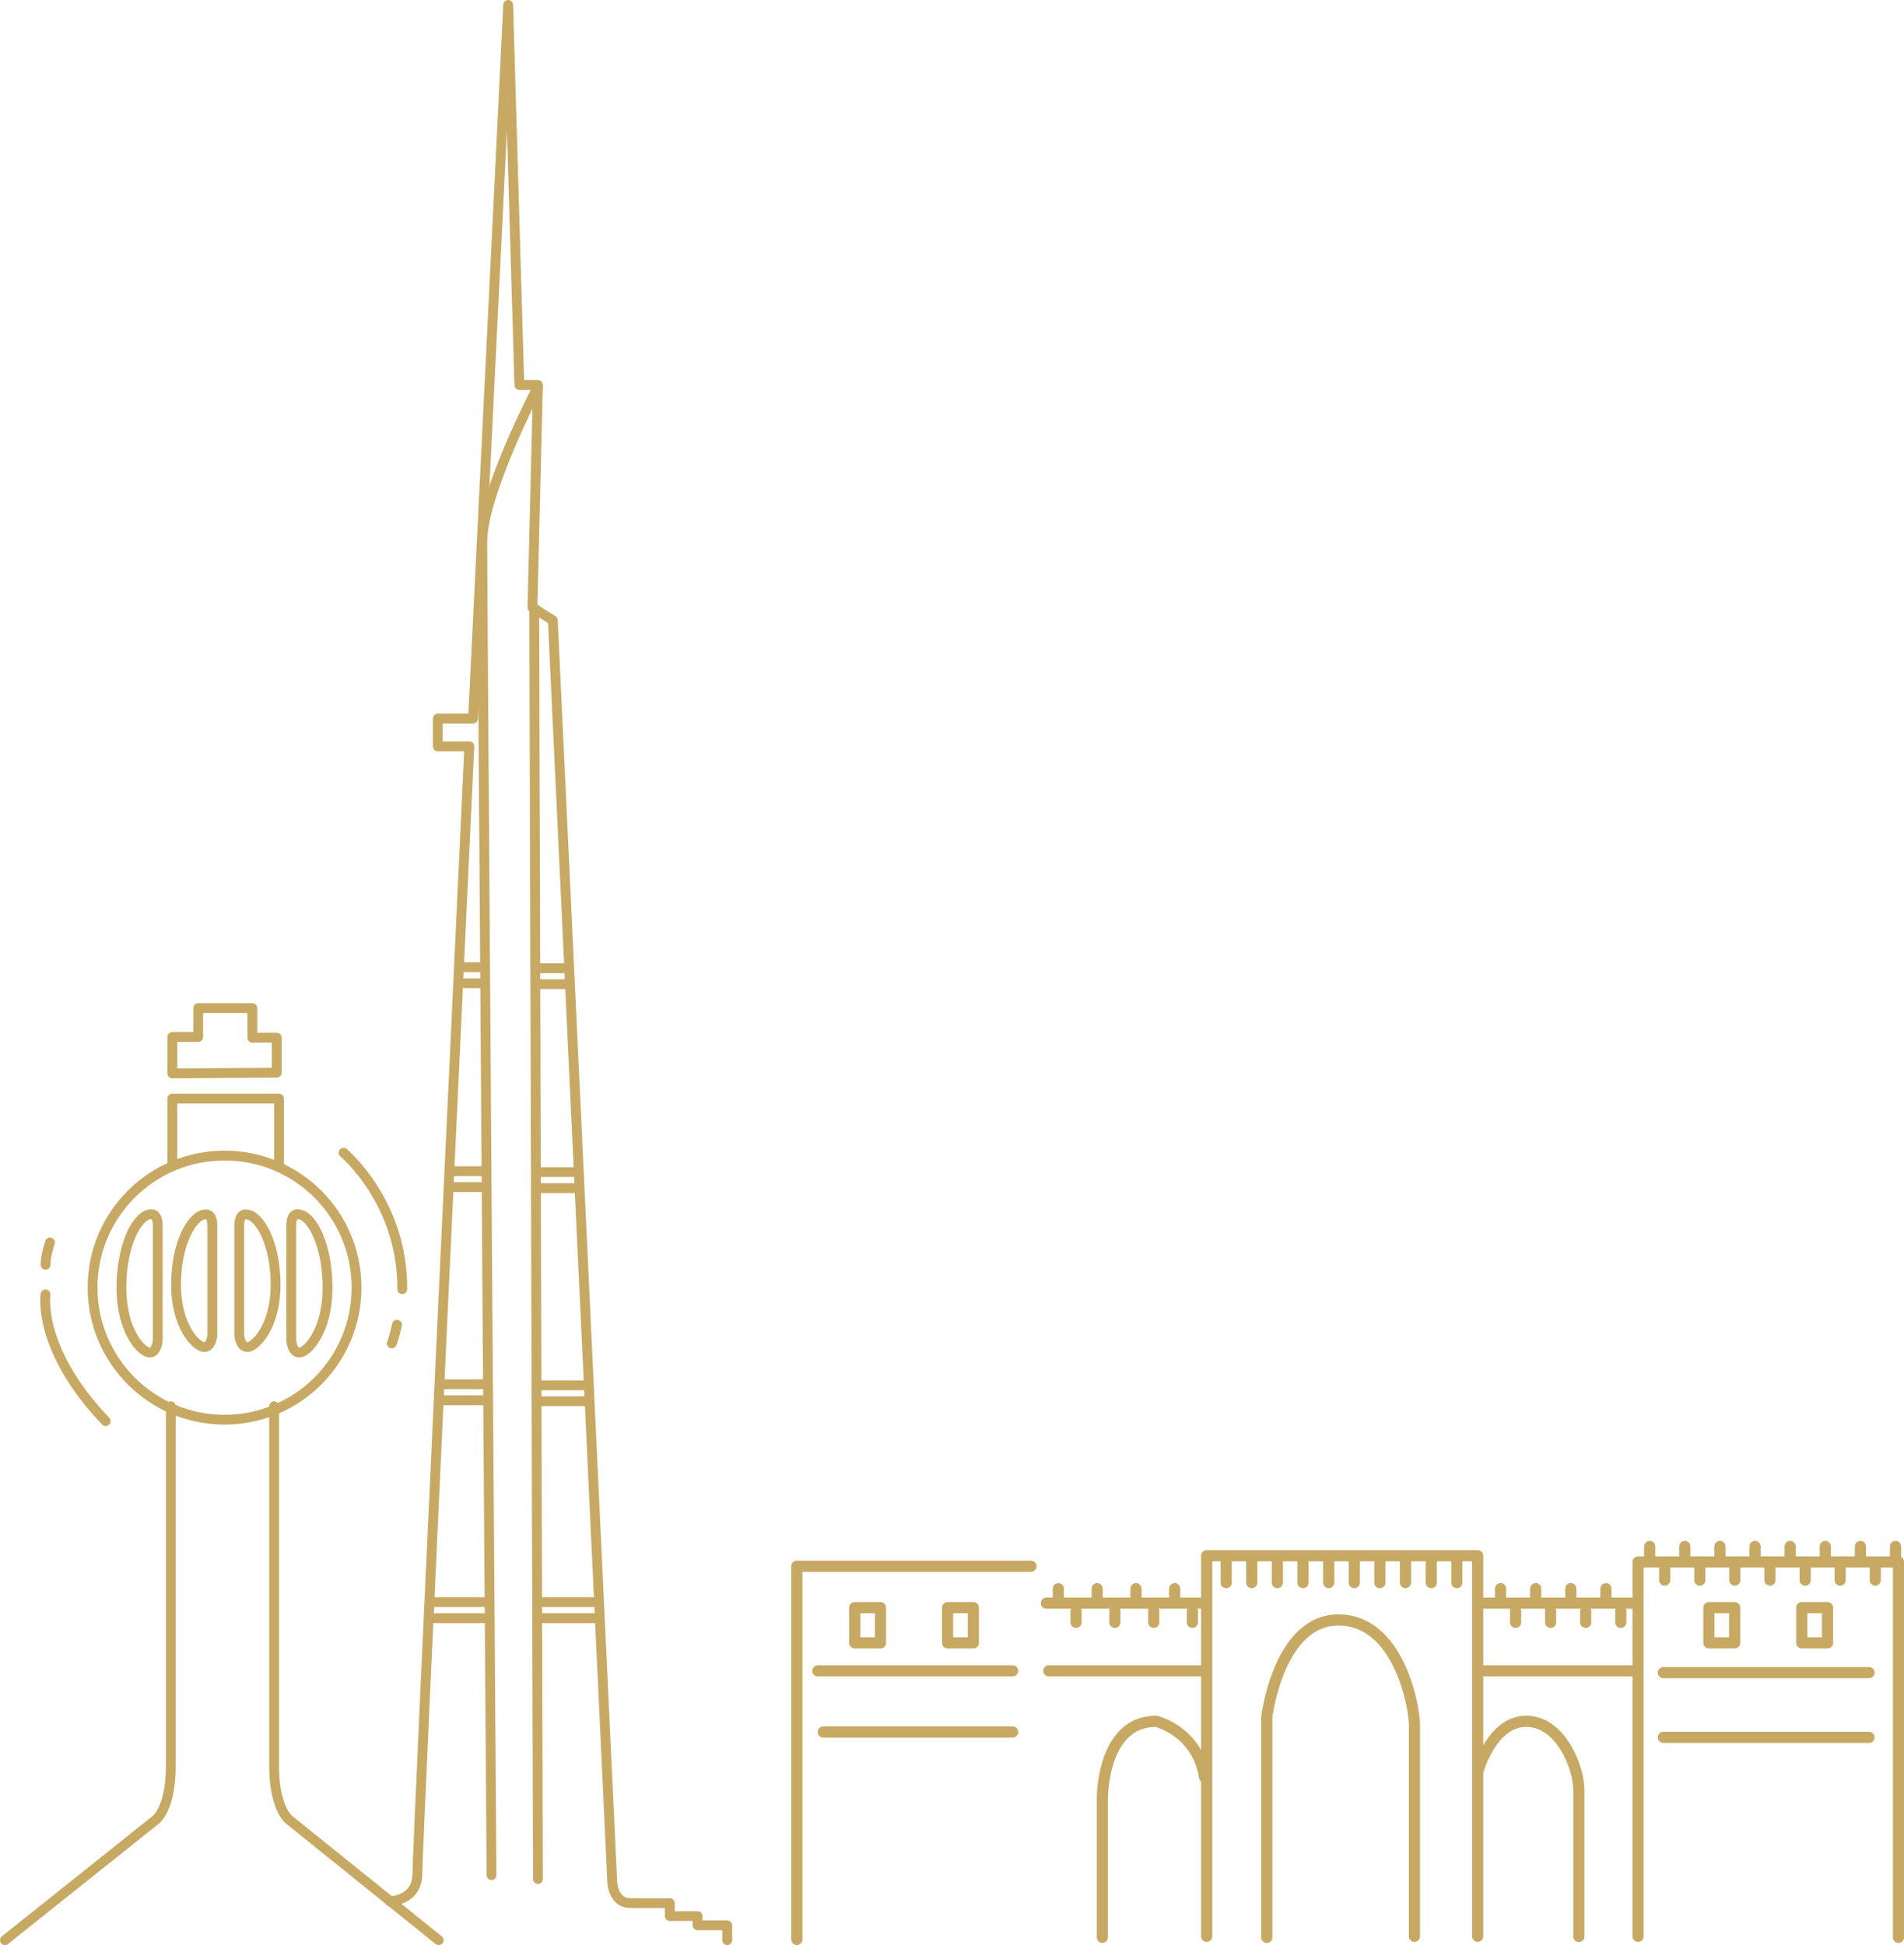 <?xml version="1.0" encoding="UTF-8"?>
<svg id="Layer_2" data-name="Layer 2" xmlns="http://www.w3.org/2000/svg" viewBox="0 0 127.95 130.72">
  <defs>
    <style>
      .cls-1 {
        stroke-width: .75px;
      }

      .cls-1, .cls-2 {
        fill: none;
        stroke: #c7a964;
        stroke-linecap: round;
        stroke-linejoin: round;
      }

      .cls-2 {
        stroke-width: .66px;
      }
    </style>
  </defs>
  <g id="Layer_1-2" data-name="Layer 1">
    <g>
      <polyline class="cls-1" points="81.09 130.13 81.09 104.55 99.3 104.55 99.3 130.13"/>
      <polyline class="cls-1" points="110.08 130.13 110.08 104.97 127.58 104.97 127.58 130.2"/>
      <path class="cls-1" d="m74.08,130.2v-9.28s-.07-5.24,3.61-5.24c0,0,2.76.64,3.26,3.76"/>
      <path class="cls-1" d="m85.13,130.2v-14.81s.78-6.52,4.82-6.52,5.1,5.81,5.1,7.02v14.24"/>
      <path class="cls-1" d="m99.3,119.08s.92-3.4,3.26-3.4,3.54,3.12,3.54,4.61v9.85"/>
      <line class="cls-1" x1="70.32" y1="107.74" x2="80.95" y2="107.74"/>
      <line class="cls-1" x1="99.3" y1="107.74" x2="109.86" y2="107.74"/>
      <line class="cls-1" x1="68.05" y1="116.4" x2="55.32" y2="116.4"/>
      <line class="cls-1" x1="68.05" y1="112.29" x2="54.96" y2="112.29"/>
      <rect class="cls-1" x="57.44" y="108.04" width="1.73" height="2.37"/>
      <rect class="cls-1" x="114.84" y="108.04" width="1.73" height="2.37"/>
      <rect class="cls-1" x="63.68" y="108.04" width="1.73" height="2.37"/>
      <rect class="cls-1" x="121.08" y="108.04" width="1.73" height="2.37"/>
      <line class="cls-1" x1="111.78" y1="112.41" x2="125.6" y2="112.41"/>
      <line class="cls-1" x1="111.78" y1="116.76" x2="125.6" y2="116.76"/>
      <line class="cls-1" x1="70.48" y1="112.29" x2="80.72" y2="112.29"/>
      <line class="cls-1" x1="99.54" y1="112.29" x2="109.77" y2="112.29"/>
      <line class="cls-1" x1="71.12" y1="106.77" x2="71.12" y2="107.52"/>
      <line class="cls-1" x1="72.31" y1="108.27" x2="72.31" y2="109.03"/>
      <line class="cls-1" x1="100.84" y1="106.77" x2="100.84" y2="107.52"/>
      <line class="cls-1" x1="101.85" y1="108.27" x2="101.85" y2="109.03"/>
      <line class="cls-1" x1="110.86" y1="103.93" x2="110.86" y2="104.69"/>
      <line class="cls-1" x1="111.87" y1="105.43" x2="111.87" y2="106.19"/>
      <line class="cls-1" x1="120.3" y1="103.93" x2="120.3" y2="104.69"/>
      <line class="cls-1" x1="121.31" y1="105.43" x2="121.31" y2="106.19"/>
      <line class="cls-1" x1="73.73" y1="106.77" x2="73.73" y2="107.52"/>
      <line class="cls-1" x1="74.92" y1="108.27" x2="74.92" y2="109.03"/>
      <line class="cls-1" x1="103.2" y1="106.77" x2="103.2" y2="107.52"/>
      <line class="cls-1" x1="104.2" y1="108.27" x2="104.2" y2="109.03"/>
      <line class="cls-1" x1="113.22" y1="103.93" x2="113.22" y2="104.69"/>
      <line class="cls-1" x1="114.23" y1="105.43" x2="114.23" y2="106.19"/>
      <line class="cls-1" x1="122.66" y1="103.93" x2="122.66" y2="104.69"/>
      <line class="cls-1" x1="123.66" y1="105.43" x2="123.66" y2="106.19"/>
      <line class="cls-1" x1="76.34" y1="106.77" x2="76.34" y2="107.52"/>
      <line class="cls-1" x1="77.53" y1="108.27" x2="77.53" y2="109.03"/>
      <line class="cls-1" x1="105.56" y1="106.77" x2="105.56" y2="107.52"/>
      <line class="cls-1" x1="106.56" y1="108.27" x2="106.56" y2="109.03"/>
      <line class="cls-1" x1="115.58" y1="103.93" x2="115.58" y2="104.69"/>
      <line class="cls-1" x1="116.58" y1="105.43" x2="116.58" y2="106.19"/>
      <line class="cls-1" x1="125.02" y1="103.93" x2="125.02" y2="104.69"/>
      <line class="cls-1" x1="126.02" y1="105.43" x2="126.02" y2="106.19"/>
      <line class="cls-1" x1="78.94" y1="106.77" x2="78.94" y2="107.52"/>
      <line class="cls-1" x1="80.13" y1="108.27" x2="80.13" y2="109.03"/>
      <line class="cls-1" x1="107.92" y1="106.77" x2="107.92" y2="107.52"/>
      <line class="cls-1" x1="108.92" y1="108.27" x2="108.92" y2="109.03"/>
      <line class="cls-1" x1="117.94" y1="103.93" x2="117.94" y2="104.69"/>
      <line class="cls-1" x1="118.94" y1="105.43" x2="118.94" y2="106.19"/>
      <line class="cls-1" x1="127.38" y1="103.93" x2="127.38" y2="104.69"/>
      <line class="cls-1" x1="82.4" y1="104.83" x2="82.4" y2="106.36"/>
      <line class="cls-1" x1="84.12" y1="104.83" x2="84.12" y2="106.36"/>
      <line class="cls-1" x1="85.84" y1="104.83" x2="85.84" y2="106.36"/>
      <line class="cls-1" x1="87.56" y1="104.83" x2="87.56" y2="106.36"/>
      <line class="cls-1" x1="89.29" y1="104.83" x2="89.29" y2="106.36"/>
      <line class="cls-1" x1="91.01" y1="104.83" x2="91.01" y2="106.36"/>
      <line class="cls-1" x1="92.73" y1="104.83" x2="92.73" y2="106.36"/>
      <line class="cls-1" x1="94.45" y1="104.83" x2="94.45" y2="106.36"/>
      <line class="cls-1" x1="96.18" y1="104.83" x2="96.18" y2="106.36"/>
      <line class="cls-1" x1="97.9" y1="104.83" x2="97.9" y2="106.36"/>
      <polyline class="cls-1" points="69.28 105.26 53.55 105.26 53.55 130.34"/>
      <path class="cls-2" d="m.33,130.39l10.15-8.1s1-.75,1-3.61v-24.17"/>
      <path class="cls-2" d="m29.48,130.39l-10.06-8.1s-1-.75-1-3.61v-24.17"/>
      <path class="cls-2" d="m15.09,95.41c4.9,0,8.87-3.97,8.87-8.88s-3.97-8.87-8.87-8.87-8.87,3.97-8.87,8.87,3.97,8.88,8.87,8.88Z"/>
      <path class="cls-2" d="m23.09,77.47s3.99,3.34,3.94,9.17"/>
      <path class="cls-2" d="m26.68,89.03s-.2.9-.35,1.25"/>
      <path class="cls-2" d="m3.06,86.99s-.6,3.64,4.04,8.52"/>
      <path class="cls-2" d="m3.36,83.5s-.3.85-.3,1.5"/>
      <polyline class="cls-2" points="11.58 78.27 11.58 73.83 18.75 73.83 18.75 78.27"/>
      <polygon class="cls-2" points="11.58 72.14 11.58 69.69 13.32 69.69 13.32 67.75 16.96 67.75 16.96 69.74 18.6 69.74 18.6 72.09 11.58 72.14"/>
      <path class="cls-2" d="m14.27,82.35v7.38s-.05.8-.55.8-1.89-1.35-1.89-4.18,1.1-4.68,1.94-4.73c0,0,.5-.15.5.75Z"/>
      <path class="cls-2" d="m16.08,82.35v7.38s.05.8.55.8,1.89-1.35,1.89-4.18-1.1-4.68-1.94-4.73c0,0-.5-.15-.5.75Z"/>
      <path class="cls-2" d="m10.6,82.38v7.69s-.05.83-.55.83-1.89-1.4-1.89-4.36,1.1-4.88,1.94-4.93c0,0,.5-.16.5.78Z"/>
      <path class="cls-2" d="m19.57,82.38v7.69s.05.83.55.83,1.89-1.4,1.89-4.36-1.1-4.88-1.94-4.93c0,0-.5-.16-.5.78Z"/>
      <path class="cls-2" d="m26.18,127.77s1.87,0,1.87-1.87,3.49-75.74,3.49-75.74h-2.12v-1.87h2.37L34.15.33l.75,25.54h1.25l-.37,14.95,1.37.87,3.99,84.71s0,1.5,1.25,1.5h2.62v.87h1.87v.62h1.99v1"/>
      <path class="cls-2" d="m36.15,25.99s-3.74,7.1-3.74,10.46.62,89.57.62,89.57"/>
      <line class="cls-2" x1="36.15" y1="126.28" x2="35.9" y2="40.94"/>
      <line class="cls-2" x1="29.19" y1="107.67" x2="32.64" y2="107.67"/>
      <line class="cls-2" x1="29.87" y1="93.03" x2="32.64" y2="93.03"/>
      <line class="cls-2" x1="30.5" y1="78.71" x2="32.33" y2="78.71"/>
      <line class="cls-2" x1="31.24" y1="65" x2="32.33" y2="65"/>
      <line class="cls-2" x1="36.35" y1="107.67" x2="39.93" y2="107.67"/>
      <line class="cls-2" x1="36.35" y1="93.1" x2="39.37" y2="93.1"/>
      <line class="cls-2" x1="36.35" y1="78.77" x2="38.68" y2="78.77"/>
      <line class="cls-2" x1="36.35" y1="65.07" x2="38" y2="65.07"/>
      <line class="cls-2" x1="29.19" y1="108.75" x2="32.64" y2="108.75"/>
      <line class="cls-2" x1="29.87" y1="94.11" x2="32.64" y2="94.11"/>
      <line class="cls-2" x1="30.5" y1="79.78" x2="32.33" y2="79.78"/>
      <line class="cls-2" x1="31.24" y1="66.08" x2="32.33" y2="66.08"/>
      <line class="cls-2" x1="36.35" y1="108.75" x2="39.93" y2="108.75"/>
      <line class="cls-2" x1="36.35" y1="94.17" x2="39.37" y2="94.17"/>
      <line class="cls-2" x1="36.35" y1="79.85" x2="38.68" y2="79.85"/>
      <line class="cls-2" x1="36.35" y1="66.14" x2="38" y2="66.14"/>
    </g>
  </g>
</svg>